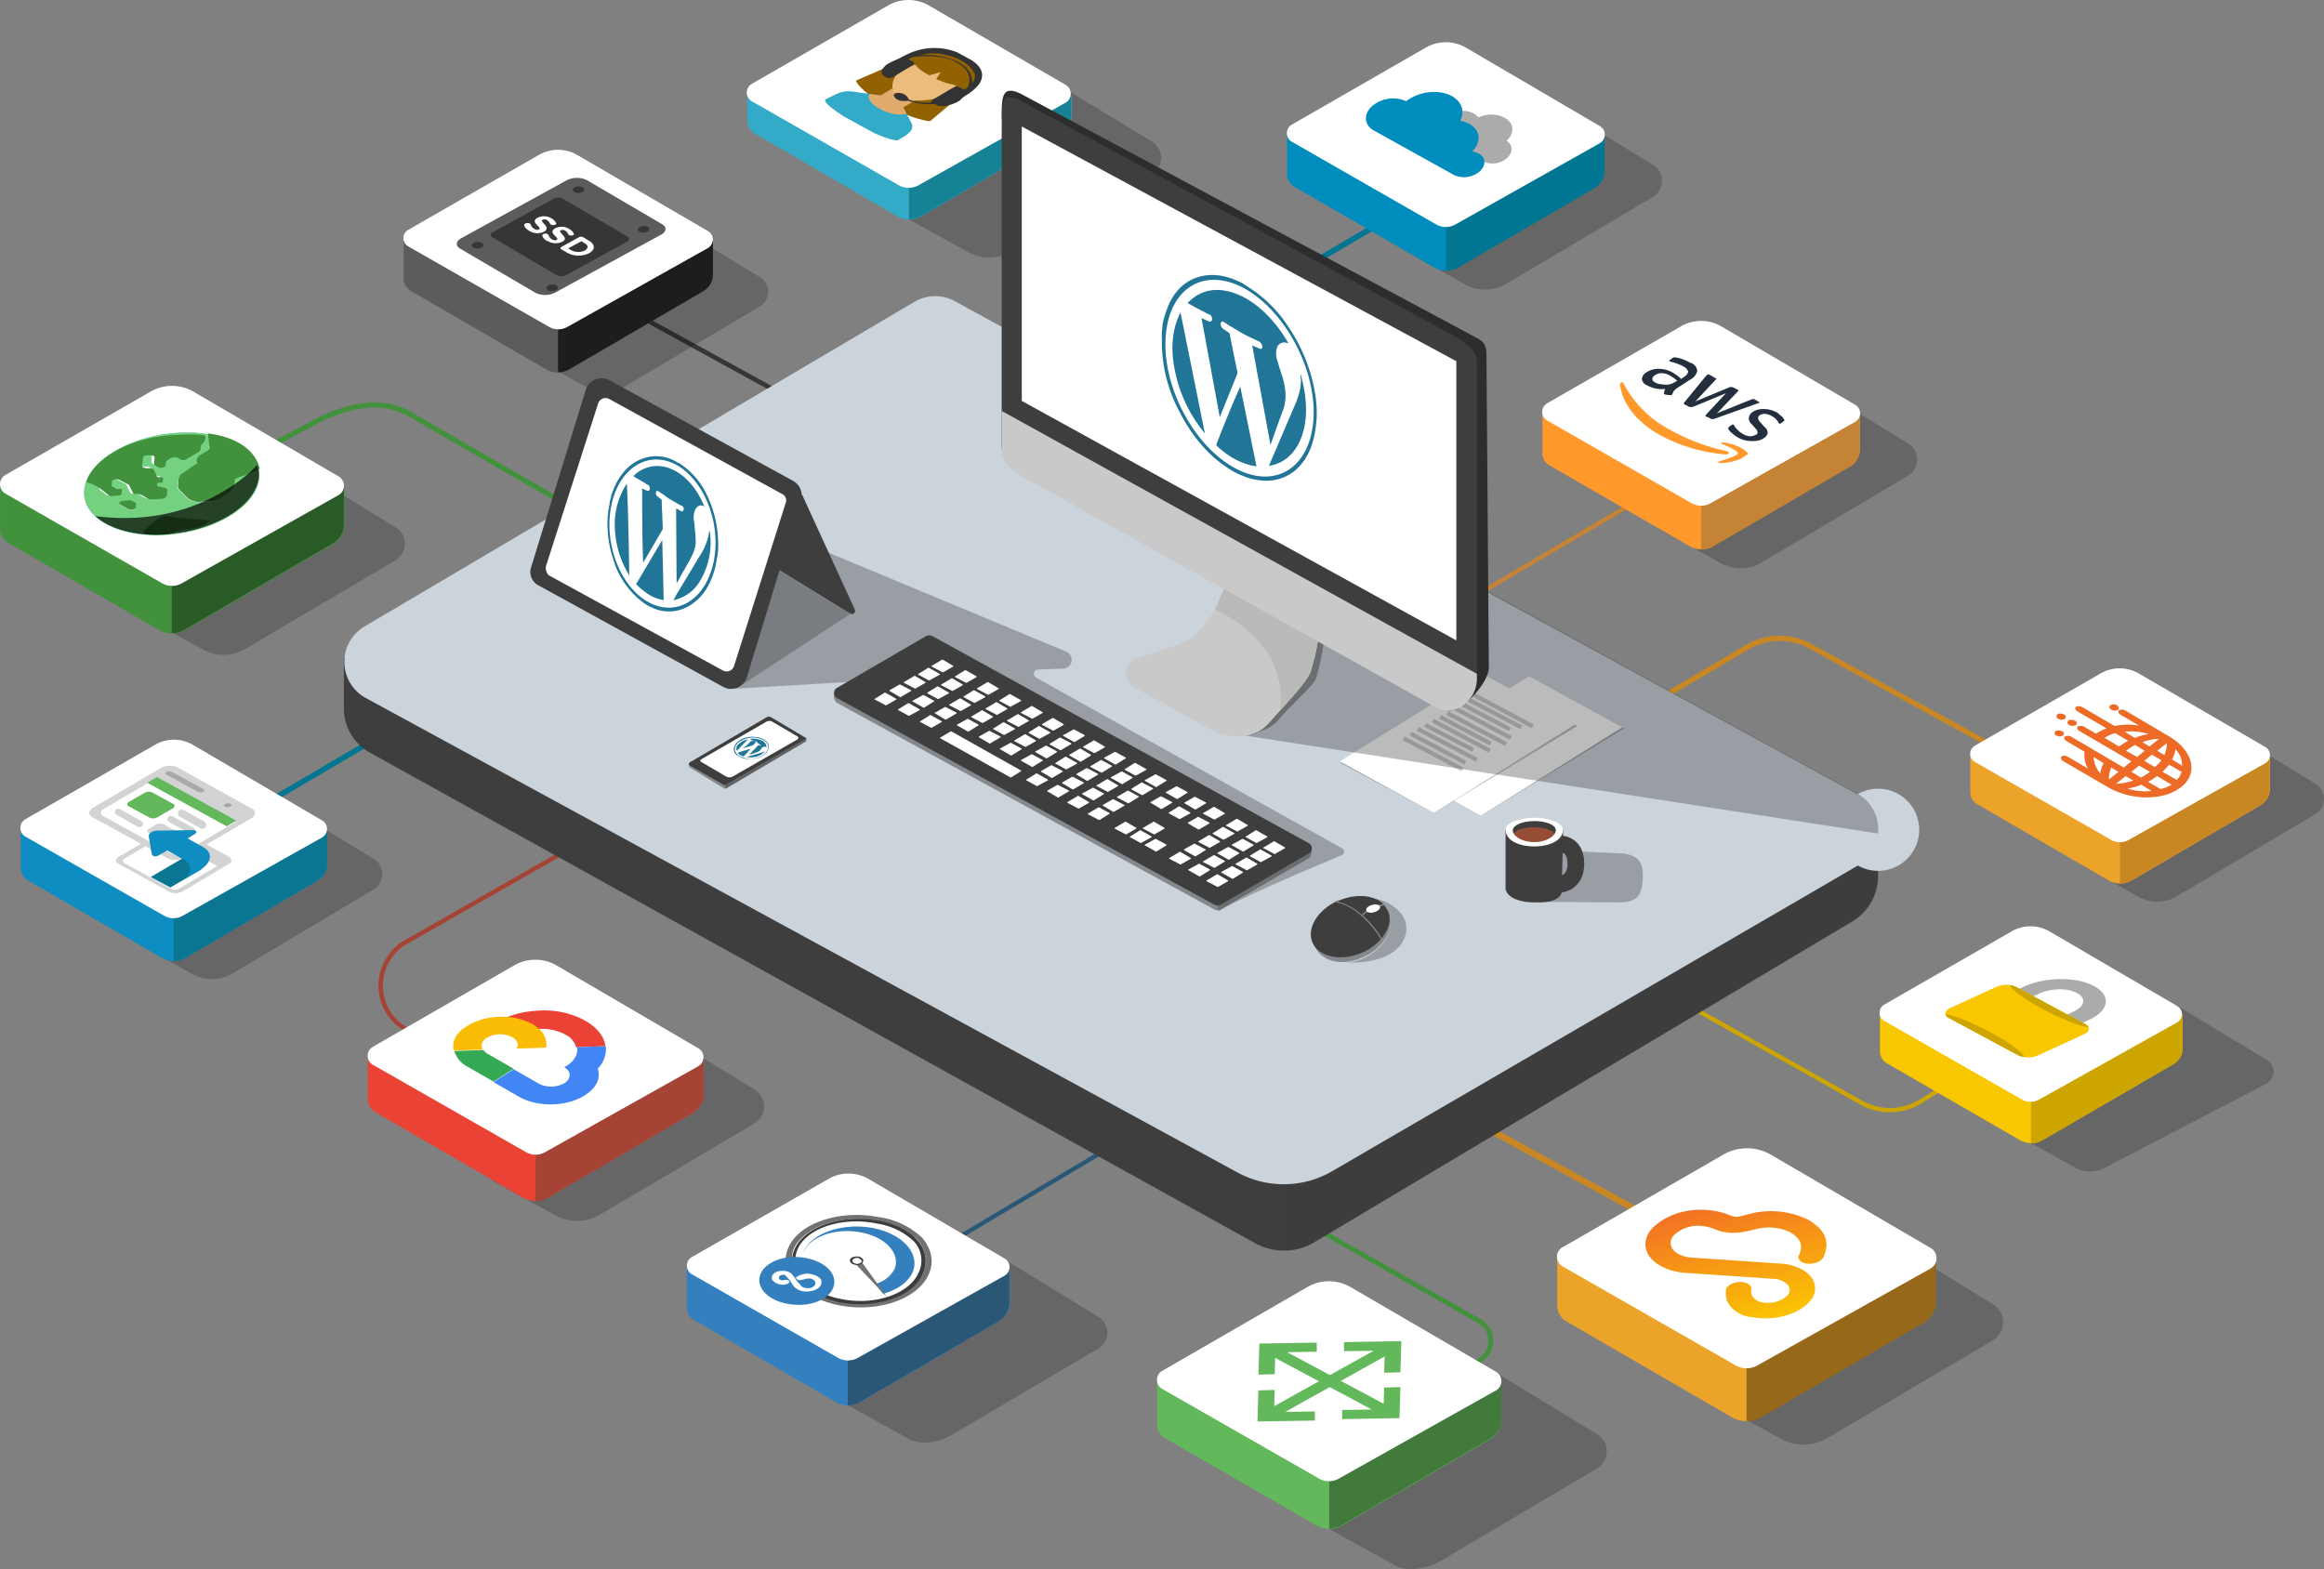 <svg xmlns="http://www.w3.org/2000/svg" xmlns:xlink="http://www.w3.org/1999/xlink" width="536.146" height="362.025"><rect width="100%" height="100%" fill="#808080" stroke="none"/><style>.B{fill:#fff}.C{fill:none}.D{opacity:.2}.E{stroke-linecap:round}.F{stroke-linejoin:round}.G{fill:#3e3e3e}.H{stroke-miterlimit:10}.I{fill:#d3d3d3}.J{opacity:.35}.K{opacity:.5}.L{fill:#0d8dc1}.M{fill:#926200}.N{stroke-width:1.535}</style><defs><clipPath id="A"><path d="M334 84.429L350.875 73.4l28.9 16.654-16.875 11.14z" transform="translate(-334 -73.4)"/></clipPath><linearGradient id="B" x1="9.222" y1="17.915" x2="10.136" y2="17.915"><stop offset=".005" stop-color="#ee6a27"/><stop offset="1" stop-color="#f8c700"/></linearGradient><clipPath id="C"><path d="M336.9 262.247l26.911-17.647 36.4 21.066-26.8 17.537z" transform="translate(-336.9 -244.6)"/></clipPath><linearGradient id="D" x1=".311" y1="-.109" x2=".804" y2="1.035"><stop offset="0" stop-color="#f26a27"/><stop offset="1" stop-color="#fccb00"/></linearGradient><clipPath id="E"><path d="M196.788 7.8l17.1 9.375-25.588 15.11-17.1-9.375z" transform="translate(-171.2 -7.8)"/></clipPath><linearGradient id="F" x1="26.075" y1="-10.61" x2="26.066" y2="-10.625"><stop offset="0" stop-color="#2a5776"/><stop offset="1" stop-color="#3480bf"/></linearGradient><linearGradient id="G" x1="39.704" y1="-14.112" x2="39.684" y2="-14.112" xlink:href="#F"/><clipPath id="H"><path d="M90.8 220.507l21.4-14.007 27.353 15.882-21.4 14.007z" transform="translate(-90.8 -206.5)"/></clipPath><path id="I" d="M392.448 116.648l-36.617-21.286v9.154a3.29 3.29 0 0 0 1.654 2.868l32.1 18.529a5.383 5.383 0 0 0 5.735 0l31.433-18.309a4.55 4.55 0 0 0 2.316-4.081v-8.051z"/><path id="J" d="M392.448 116.649v10.147a5.344 5.344 0 0 0 2.868-.772l31.432-18.309a4.55 4.55 0 0 0 2.316-4.081v-8.051l-36.616 21.066z"/><path id="K" d="M356.934 97.016l33.308 19.081a4.49 4.49 0 0 0 4.412 0l33.308-18.75a2.28 2.28 0 0 0 0-3.971l-30.881-18.087a9.265 9.265 0 0 0-9.265 0l-30.882 17.757a2.28 2.28 0 0 0 0 3.971z"/><path id="L" d="M37.968 192.75l-8.493 4.963c-.551.331-.551.772 0 .993l10.809 5.956a2.26 2.26 0 0 0 1.875-.11l8.493-4.963"/><path id="M" d="M40.946 177.088l17.1 9.485c1.1.551.993 1.544-.11 2.206l-15.441 9.044a4.223 4.223 0 0 1-3.971.11l-17.1-9.375c-1.1-.551-.993-1.544.11-2.206l15.441-9.044a4.236 4.236 0 0 1 3.971-.22z"/><path id="N" d="M287.781 190.435l-2.426-1.434-2.426 1.434 2.537 1.324z"/><path id="O" d="M284.693 192.31l-2.537-1.434-2.316 1.434 2.426 1.324z"/><path id="P" d="M289.105 194.957l-2.426-1.324-2.426 1.324 2.537 1.434z"/><path id="Q" d="M278.186 185.251l-2.537-1.324-2.316 1.324 2.426 1.434z"/><path id="R" d="M262.083 191.097l-2.427-1.434-2.426 1.434 2.537 1.324z"/></defs><path stroke="#c48335" d="M394.103 105.84l-116.138 68.381" class="C H"/><path d="M382.743 122.053l14.117 7.831a9.472 9.472 0 0 0 9.375 0l33.86-20.073a4.345 4.345 0 0 0 .11-7.5l-29.006-17.758-28.456 21.617z" class="D"/><use xlink:href="#I" fill="#ff992b"/><use xlink:href="#J" fill="#c48335"/><use xlink:href="#K" class="B"/><g clip-path="url(#A)" transform="translate(368.405 80.914)"><path d="M5.846 7.275c-.221-.11-.662 0-.551.221.441 4.522 3.64 8.713 8.934 11.8.029-.001.058.011.078.032s.032.049.032.078h.11a37.91 37.91 0 0 0 15.22 4.522c.772 0 .993-.441.551-.662-.11 0-.221-.11-.331-.11a46.393 46.393 0 0 1-13.125-4.963 25.16 25.16 0 0 1-10.7-10.809c-.11 0-.11 0-.221-.11m27.463 15.22a10.458 10.458 0 0 0-4.081-1.323c-.441 0-.662.11-.441.331h.11c.662.331 1.765.772 2.537 1.213.662.331 1.1.772 1.1.993-.11.551-3.088 1.434-4.412 1.875-.221.11-.331.221-.11.221.11 0 .221.11.331.11 3.088.11 6.507-1.544 6.507-2.1 0-.221-.551-.772-1.544-1.324" fill="#ff992b"/><path d="M26.912 6.066l-.993-.551c-.11-.11-.331 0-.441 0l-.331.331-4.963 6.066a.405.405 0 0 0-.11.331.237.237 0 0 0 .221.221h.11l.772.441h.11c.11.11.221.11.441.11.186-.026.37-.063.551-.11l7.5-3.088-4.522 4.853c-.11.11-.221.221-.221.331a.237.237 0 0 0 .221.221h.11l.882.441c.11.11.221.11.441.11a.824.824 0 0 0 .551-.11l9.6-3.419c.11 0 .221-.11.331-.11l.221-.11h.11c.11-.11.11-.221 0-.221l-.882-.551c-.11-.11-.221-.11-.441-.11-.186.026-.37.063-.551.11l-7.941 3.2 4.743-4.963c.11-.11.221-.221.221-.331a.237.237 0 0 0-.221-.221h-.11l-.772-.441h-.11c-.11-.11-.221-.11-.441-.11a.824.824 0 0 0-.551.11l-7.72 3.2 4.632-4.963c.11-.11.11-.221.221-.331-.551-.221-.662-.221-.662-.331m14.779 8.272c-.029.001-.058-.011-.078-.032s-.032-.049-.032-.078h-.11a6.755 6.755 0 0 0-1.324-.551c-.468-.127-.949-.201-1.434-.221s-.962.014-1.434.11a3.68 3.68 0 0 0-1.324.551 1.846 1.846 0 0 0-.882 1.213 1.712 1.712 0 0 0 .551 1.544l.993 1.1a1.36 1.36 0 0 1 .441.882.563.563 0 0 1-.441.551 2.76 2.76 0 0 1-1.434.331 3.7 3.7 0 0 1-1.544-.551l-.11-.11a2.4 2.4 0 0 1-.993-.772 2.98 2.98 0 0 1-.772-.882c0-.11-.11-.11-.11-.221l-.11-.11c-.11-.11-.331-.11-.551.11l-.441.331a.4.4 0 0 0-.221.551c.196.342.459.642.772.882.4.383.844.717 1.324.993a6.52 6.52 0 0 0 1.544.662 7.5 7.5 0 0 0 1.654.221 7.28 7.28 0 0 0 1.544-.11 3.68 3.68 0 0 0 1.324-.551c.413-.253.725-.642.882-1.1a1.615 1.615 0 0 0-.662-1.434l-.993-1.1a2.26 2.26 0 0 1-.551-.993.955.955 0 0 1 .331-.662 2.35 2.35 0 0 1 1.323-.331 5.46 5.46 0 0 1 1.434.441l.11.11a3.35 3.35 0 0 1 1.434 1.324c0 .11.11.221.221.331s.331.11.551-.11l.441-.331c.11-.11.221-.11.221-.221a.405.405 0 0 0-.11-.331c-.11-.11-.11-.221-.221-.331s-.221-.331-.441-.441-.331-.331-.551-.441c.11 0-.11-.11-.221-.221M13.352 7.286c-.331-.221-.551-.441-.551-.772.032-.397.29-.74.662-.882a2.334 2.334 0 0 1 1.544-.441 3.656 3.656 0 0 1 1.654.441c.11 0 .11.11.221.11l.882.551c.221.221.551.441.772.662l-.441.221a3.3 3.3 0 0 1-.882.441 2.6 2.6 0 0 1-.882.221 7.28 7.28 0 0 1-1.544-.11 3.13 3.13 0 0 1-1.434-.441m8.492-4.412c-.11 0-.221-.11-.331-.11a11.13 11.13 0 0 0-1.654-.772 9.19 9.19 0 0 0-1.654-.441h-.441a.84.84 0 0 0-.441.221l-.441.331c-.221.11-.221.221-.11.331l.221.11c.11 0 .331.11.441.11a6.22 6.22 0 0 1 1.324.441 5.91 5.91 0 0 1 1.209.548c.11 0 .11.11.221.11.413.253.725.642.882 1.1-.158.52-.515.956-.993 1.213l-.662.441a5.492 5.492 0 0 0-.882-.772l-.993-.662c-.11 0-.11-.11-.221-.11a6.266 6.266 0 0 0-2.978-.772 4.86 4.86 0 0 0-2.868.772 2.08 2.08 0 0 0-1.1 1.544 1.766 1.766 0 0 0 1.1 1.434c.029-.001.058.011.078.032s.032.049.032.078h.11a6.98 6.98 0 0 0 4.081.772c-.11.221-.221.331-.221.551s-.11.331-.11.441 0 .221.11.221.221.11.331.11l.993.11a.668.668 0 0 0 .441-.11c.11 0 .11-.11.11-.221l.331-.662a4.8 4.8 0 0 1 .772-.662l3.088-1.985a2.95 2.95 0 0 0 1.544-1.985 2.283 2.283 0 0 0-1.324-1.765" fill="#242f3d"/></g><path d="M473.514 179.736l-55.921-30.662a14.669 14.669 0 0 0-14.448.221l-31.652 18.639" stroke="#c88723" stroke-width="1.219" class="C E F"/><path d="M480.021 199.474l13.235 7.39a8.98 8.98 0 0 0 8.823 0l31.985-18.97a4.087 4.087 0 0 0 .11-7.059l-27.463-16.761-26.8 20.294.11 15.11z" class="D"/><path d="M489.065 194.294l-34.522-20.073v8.6a3.25 3.25 0 0 0 1.654 2.757l30.22 17.536a5.276 5.276 0 0 0 5.4 0l29.669-17.316a4.45 4.45 0 0 0 2.206-3.86v-7.61l-34.632 19.963z" fill="#eba429"/><path d="M489.065 194.294v9.6a4.63 4.63 0 0 0 2.647-.772l29.669-17.316a4.45 4.45 0 0 0 2.206-3.86v-7.615l-34.522 19.963z" fill="#c88723"/><path d="M455.54 175.765l31.433 17.978a4.08 4.08 0 0 0 4.191 0l31.433-17.647a2.17 2.17 0 0 0 0-3.75l-29.228-16.985a8.774 8.774 0 0 0-8.713 0l-29.007 16.654a2.175 2.175 0 0 0-.11 3.75z" class="B"/><path d="M488.403 162.75c.441.331.552.772.221.993a1.53 1.53 0 0 1-1.544 0c-.551-.331-.551-.772-.221-.993a1.324 1.324 0 0 1 1.544 0zm-11.25 3.529a.59.59 0 0 0 .221.993 1.543 1.543 0 0 0 1.544 0 .59.59 0 0 0-.221-.993c-.44-.22-1.213-.33-1.54.001zm-2.978 2.426a.59.59 0 0 0 .221.993 1.543 1.543 0 0 0 1.544 0 .59.59 0 0 0-.221-.993 1.88 1.88 0 0 0-1.544.001zm.441-3.86a.59.59 0 0 0 .221.993 1.543 1.543 0 0 0 1.544 0 .59.59 0 0 0-.221-.993c-.441-.218-1.213-.33-1.544.001zm28.676 16.654c-3.97 3.309-11.691 3.309-17.206 0l-10.037-5.846c-.551-.331-.772-.772-.441-1.1s.993-.221 1.544.11l4.522 2.647a6.268 6.268 0 0 1-.772-3.86l-4.081-2.426c-.551-.331-.772-.772-.441-1.1a1.574 1.574 0 0 1 1.544.11l12.022 7.059 1.765-1.434-11.912-6.948c-.551-.331-.772-.772-.441-1.1a1.577 1.577 0 0 1 1.544.11l2.647 1.544a12.45 12.45 0 0 1 2.426-1.213l-6.618-3.86c-.551-.331-.772-.772-.441-1.1a1.577 1.577 0 0 1 1.544.11l7.39 4.3a15.94 15.94 0 0 1 5.625-.11l-4.191-2.426c-.551-.331-.772-.772-.441-1.1a1.577 1.577 0 0 1 1.544.11l9.706 5.735c5.845 3.309 7.169 8.6 3.2 11.8zm-2.868-5.073c-.485.578-1 1.131-1.544 1.654l3.309 1.875a4.682 4.682 0 0 0 1.1-1.875zm1.434-3.529a5.76 5.76 0 0 1-.772 2.316l2.316 1.434a4.91 4.91 0 0 0-1.545-3.75zm-3.2 2.537l-2.206-1.324-1.765 1.434 2.426 1.434a10.246 10.246 0 0 0 1.544-1.544zm.662-1.213a6.17 6.17 0 0 0 .551-2.757l-2.204 1.763 1.654.993zm-5.073-2.978l1.654.993 2.206-1.765a11.461 11.461 0 0 0-3.859.772zm-4.081-2.426l2.316 1.434a15.21 15.21 0 0 1 3.2-.882 13.47 13.47 0 0 0-5.515-.553zm-2.206.331a8.16 8.16 0 0 0-2.426 1.1l3.309 1.985c.662-.441 1.324-.882 2.1-1.324zm5.073 5.515l1.765-1.434-2.206-1.324a8.39 8.39 0 0 0-2.1 1.324zm-5.956 2.426a6.17 6.17 0 0 0-.551 2.757l2.206-1.765-1.654-.993zm-2.537 1.324a6.385 6.385 0 0 1 .772-2.316l-2.316-1.434a5.88 5.88 0 0 0 1.546 3.749zm7.61 1.654l-1.765-.993-2.206 1.765a13.35 13.35 0 0 0 3.978-.773zm1.765-.662a13.515 13.515 0 0 0 2.1-1.324l-2.537-1.434-1.765 1.434zm2.426 3.088l-2.316-1.434a15.21 15.21 0 0 1-3.2.882c1.78.57 3.661.758 5.519.552zm4.632-1.434l-3.309-1.985c-.662.441-1.324.882-2.1 1.324l2.868 1.654a8.7 8.7 0 0 0 2.544-.993z" fill="url(#B)"/><g class="C"><path d="M181.458 167.273l-87.792 50.073a11.594 11.594 0 0 0-.11 20.073l26.47 15.551" stroke="#a54335" class="H"/><path stroke="#007692" stroke-width="1.247" d="M113.629 154.589l-76.322 44.889" class="E F"/></g><path d="M30.799 217.235l13.566 7.5a9.408 9.408 0 0 0 9.044 0l32.647-19.411a4.14 4.14 0 0 0 .11-7.169l-28.014-17.096-27.353 20.735z" class="D"/><path d="M40.064 211.941L4.77 191.427v8.823a3.43 3.43 0 0 0 1.654 2.868l30.882 17.867a5.48 5.48 0 0 0 5.515 0l30.33-17.758a4.457 4.457 0 0 0 2.319-3.859v-7.831z" class="L"/><path d="M40.064 211.937v9.816a4.98 4.98 0 0 0 2.757-.772l30.33-17.757a4.457 4.457 0 0 0 2.316-3.86v-7.827l-35.403 20.4z" fill="#0b7692"/><g class="B"><path d="M5.764 192.971l32.1 18.309c1.33.771 2.97.771 4.3 0l32.2-18.091a2.27 2.27 0 0 0 0-3.86l-29.778-17.424a8.66 8.66 0 0 0-8.934 0l-29.779 17.1a2.323 2.323 0 0 0-.11 3.971z"/><use xlink:href="#L"/></g><path d="M41.051 191.316l11.8 6.507c.772.441.662 1.1-.11 1.544l-10.588 6.287a3.044 3.044 0 0 1-2.757.11l-11.8-6.618c-.772-.441-.662-1.1.11-1.544l10.588-6.287a3.04 3.04 0 0 1 2.757.001z" class="I"/><g class="B"><use xlink:href="#L" x="-.552" y=".221"/><use xlink:href="#L"/></g><path d="M52.857 197.713l-11.8-6.507a3.044 3.044 0 0 0-2.757.11l-10.919 6.4c-.772.441-.882 1.1-.11 1.544l11.8 6.507a3.044 3.044 0 0 0 2.757-.11l10.919-6.4a.825.825 0 0 0 .11-1.544z" class="I"/><path d="M37.527 192.86l-8.713 5.184c-.551.331-.551.772-.11 1.1l10.809 5.956a2.24 2.24 0 0 0 1.875-.11l8.713-5.184" class="B"/><g class="I"><use xlink:href="#M"/><use xlink:href="#M"/></g><path d="M36.203 179.405l-12.353 7.279c-.772.441-.772 1.1-.11 1.544l15.772 8.713a2.83 2.83 0 0 0 2.647-.11l12.353-7.279" class="B"/><path d="M46.902 182.051l-7.279-3.971a1.548 1.548 0 0 0-1.213 0c-.331.221-.331.551 0 .662l7.279 3.971c.387.165.826.165 1.213 0 .331-.221.331-.551 0-.662z" fill="#a9a9a9"/><ellipse cx=".882" cy=".441" rx=".882" ry=".441" transform="rotate(-4.56 2354.389 -555.443)" fill="#a5a5a6"/><path d="M35.1 182.823l4.853 2.647a.54.54 0 0 1 0 .993l-3.64 2.1a2.01 2.01 0 0 1-1.765.11l-4.853-2.647a.54.54 0 0 1 0-.993l3.64-2.1a2.01 2.01 0 0 1 1.765-.11zm1.103-3.529l18.309 10.037-2.206 1.324-18.309-10.037c-.11 0 2.206-1.324 2.206-1.324z" fill="#62b85b"/><g stroke="#d3d3d3" class="E F"><path d="M27.27 187.346l4.963 2.757" class="C N"/><path d="M41.939 187.677l4.743 2.647" stroke-width="1.784" class="I"/><path d="M39.402 189l4.963 2.757" class="C N"/></g><path d="M37.637 190.103l5.184 2.868a.424.424 0 0 1 0 .772l-1.985 1.213a1.634 1.634 0 0 1-1.434 0l-5.184-2.868a.424.424 0 0 1 0-.772l1.985-1.213a3.14 3.14 0 0 1 1.434 0z" class="I"/><path d="M34.99 196.937c.11.662.882.882 1.765.331l8.051-4.743c.882-.551.662-.993-.662-.993l-7.72.11c-.993 0-1.985.441-2.1 1.1v.221l.662 3.971z" class="L"/><path d="M43.042 197.493l3.419 3.088-7.169 4.191-4.522-2.426z" fill="#0b7692"/><path d="M42.049 198.154l-6.728-3.75c.993-.331 1.875-1.654 2.978-1.765l1.765-.993 6.728 3.75c2.426 1.324 2.1 3.75-.772 5.4l-4.3 2.537c2.647-1.434 2.868-3.64.662-5.073a.404.404 0 0 1-.333-.106z" class="L"/><path stroke="#353635" stroke-width="1.067" d="M143.408 70.656l53.602 29.448" class="C E F"/><path d="M122.231 82.127l13.015 7.169a9.056 9.056 0 0 0 8.713 0l31.212-18.53a3.94 3.94 0 0 0 .11-6.838l-26.8-16.323-26.25 19.853z" class="D"/><path d="M128.738 76.061L93.114 55.326v8.934a3.43 3.43 0 0 0 1.654 2.866l31.213 18.088a5.683 5.683 0 0 0 5.625 0l30.551-17.978a4.5 4.5 0 0 0 2.316-3.971v-7.829z" fill="#5c5c5d"/><path d="M128.739 76.061v9.816a4.74 4.74 0 0 0 2.757-.772l30.662-17.869a4.5 4.5 0 0 0 2.316-3.971v-7.829z" opacity=".68"/><path d="M94.217 56.87l32.426 18.529c1.33.771 2.97.771 4.3 0l32.426-18.2a2.27 2.27 0 0 0 0-3.86l-30.11-17.537a8.86 8.86 0 0 0-9.044 0l-30 17.206a2.186 2.186 0 0 0 .002 3.862z" class="B"/><path d="M135.359 41.539l17.316 10.147c1.213.662 1.1 1.765-.11 2.426l-24.6 13.456a5.15 5.15 0 0 1-4.412 0l-17.314-10.147c-1.213-.662-1.1-1.765.11-2.426l24.485-13.456a5.4 5.4 0 0 1 4.525 0z" fill="#5c5c5d"/><path d="M129.841 45.84l14.89 8.713c.551.331.551.882-.11 1.213l-14.007 7.72a2.57 2.57 0 0 1-2.206 0l-14.779-8.713c-.551-.331-.551-.882.11-1.213l14.007-7.72a2.334 2.334 0 0 1 2.095 0z" fill="#353635"/><path d="M120.908 51.906c0-.221.331-.441.772-.441a.86.86 0 0 1 .772.331c0 .331.331.662.772.993.441.221.882.331 1.1.11.331-.11.221-.331-.331-.882-.662-.662-.993-1.213 0-1.765a3.31 3.31 0 0 1 3.2.11 2.64 2.64 0 0 1 1.1 1.1c.11.221-.11.441-.441.441a.97.97 0 0 1-.772-.11c-.11 0-.11-.11-.221-.221a1.483 1.483 0 0 0-.662-.772 1.112 1.112 0 0 0-.993-.11c-.331.221-.221.331.331.993.662.662.882 1.213 0 1.765a3.52 3.52 0 0 1-3.309-.11c-.772-.441-1.213-.882-1.324-1.434zm4.191 2.426c0-.221.331-.441.772-.441.221 0 .331 0 .441.11.11.11.221.11.221.221a2.04 2.04 0 0 0 .775.996c.441.221.882.331 1.1.11.331-.11.221-.331-.331-.882-.662-.662-.993-1.213 0-1.765a3.31 3.31 0 0 1 3.2.11 2.64 2.64 0 0 1 1.1 1.1c.11.221-.11.441-.441.441-.221 0-.551 0-.662-.11l-.221-.221a1.483 1.483 0 0 0-.662-.772 1.112 1.112 0 0 0-.993-.11c-.331.221-.221.331.331.993.662.662.882 1.213 0 1.654a3.52 3.52 0 0 1-3.309-.11 1.98 1.98 0 0 1-1.324-1.324zm8.382.441a1 1 0 0 1 1.1 0l1.324.772c1.434.882 1.434 2.1 0 2.868a5.5 5.5 0 0 1-5.073-.11l-1.324-.772c-.331-.11-.221-.441 0-.551l3.971-2.206zm-1.654 2.978a3.505 3.505 0 0 0 2.978.11c.882-.441.993-1.213.221-1.654l-.882-.551-3.088 1.654z" class="B"/><g fill="#353635"><ellipse cx="1.324" cy=".772" rx="1.324" ry=".772" transform="matrix(.999 -.034 .034 .999 147.13 52.169)"/><ellipse cx="1.324" cy=".772" rx="1.324" ry=".772" transform="rotate(-1.95 1992.65 -3670.571)"/><ellipse cx="1.324" cy=".772" rx="1.324" ry=".772" transform="rotate(-1.95 1330.848 -3860.3)"/><ellipse cx="1.324" cy=".772" rx="1.324" ry=".772" transform="rotate(-1.95 1695.364 -3169.658)"/></g><path stroke="#c88723" stroke-width="1.492" d="M316.788 245.911l65.624 35.955" class="C E F"/><path d="M394.875 323.116l15.882 8.823a10.95 10.95 0 0 0 10.588 0l38.272-22.61a4.905 4.905 0 0 0 .221-8.382l-32.758-20.073-32.205 24.264v17.978z" class="D"/><path d="M402.927 315.726l-43.676-25.367v10.919a4.215 4.215 0 0 0 1.985 3.529l38.272 22.169a6.88 6.88 0 0 0 6.838 0l37.5-21.838a5.51 5.51 0 0 0 2.757-4.853v-9.6l-43.676 25.036z" fill="#eba429"/><path d="M402.932 315.682l-.005 12.2a6.429 6.429 0 0 0 3.449-.894l37.471-21.844a5.6 5.6 0 0 0 2.78-5.01v-8.97z" opacity=".367"/><path d="M360.574 292.233l39.705 22.72a5.08 5.08 0 0 0 5.294 0l39.816-22.279a2.74 2.74 0 0 0 0-4.743l-36.838-21.507a10.958 10.958 0 0 0-11.029 0L360.795 287.6a2.55 2.55 0 0 0-.221 4.632z" class="B"/><g clip-path="url(#C)" transform="translate(371.603 269.734)"><path d="M29.446 33.198a5.955 5.955 0 0 1-2.647-2.868 5.89 5.89 0 0 1-.221-2.426c.11-.993 1.544-1.765 3.2-1.875 1.434 0 2.647.662 2.647 1.544v.221c-.074.444-.036.899.11 1.324a3.38 3.38 0 0 0 2.537 1.654 6.66 6.66 0 0 0 5.625-1.544 1.864 1.864 0 0 0 .221-2.426 4.713 4.713 0 0 0-2.757-1.434l-21.066-1.434h-.11c-3.86-.331-7.059-1.985-8.382-4.3-1.213-2.206-.551-4.743 1.654-6.618 5.184-4.412 12.684-4.3 17.316-2.316 1.1.441 1.544.441 3.529-.11.551-.11 1.1-.331 1.765-.441a19.559 19.559 0 0 1 12.684 1.544c3.971 2.316 5.073 5.073 3.529 8.6-.441.993-1.985 1.654-3.64 1.544-1.434-.11-2.426-.993-2.1-1.875l.11-.11c.993-2.316.331-3.86-2.1-5.294a11.575 11.575 0 0 0-7.059-.882c-.441.11-.882.221-1.434.331-2.206.551-5.294 1.324-8.823-.11-1.213-.551-5.515-1.985-9.154 1.1a2.51 2.51 0 0 0-.772 3.2c.662 1.213 2.316 1.985 4.3 2.206l21.176 1.434h.11c2.978.331 5.4 1.544 6.618 3.2a4.217 4.217 0 0 1-.441 5.515c-2.1 2.537-7.39 4.632-12.9 3.64a7.33 7.33 0 0 1-3.529-.993" fill="url(#D)"/></g><path d="M453.661 247.455l-10.478 6.618a13.594 13.594 0 0 1-14.007.221l-57.573-32.427" stroke="#cda500" stroke-width=".993" class="C H"/><path d="M468.55 263.779l10.257 5.625a6.88 6.88 0 0 0 6.838 0l37.279-19.41a3.15 3.15 0 0 0 .11-5.4l-21.176-12.8-33.308 20.4z" class="D"/><path d="M468.55 254.183l-34.852-20.294v8.713a3.25 3.25 0 0 0 1.654 2.757l30.551 17.647a5.276 5.276 0 0 0 5.4 0l30-17.426a4.23 4.23 0 0 0 2.206-3.86V234l-34.963 20.184z" fill="#f8c700"/><path d="M468.55 254.183v9.6a4.98 4.98 0 0 0 2.757-.772l30-17.426a4.23 4.23 0 0 0 2.206-3.86v-7.726l-34.963 20.184z" fill="#cda500"/><path d="M434.69 235.544l31.654 18.088a4.08 4.08 0 0 0 4.191 0l31.764-17.757a2.17 2.17 0 0 0 0-3.75l-29.448-17.206a8.714 8.714 0 0 0-8.823 0l-29.338 16.875a2.17 2.17 0 0 0 0 3.75z" class="B"/><path d="M467.006 227.603l-4.743 2.206c-4.3 1.985-5.625 5.184-2.537 7.5 3.75 2.647 11.581 2.868 16.654.551l5.515-2.537c5.073-2.316 5.294-6.176.221-8.272-4.191-1.765-10.809-1.434-15.11.551zm8.493 7.169c-3.2 1.434-8.382 1.1-9.816-1.1-.662-1.1.221-2.206 1.985-3.088l2.978-1.434a11.99 11.99 0 0 1 6.287-.772c4.412.882 4.743 3.419 1.544 4.963z" fill="#ababab"/><path d="M465.132 227.712l15.992 8.6c1.213.662.993 1.654-.331 2.316l-10.587 4.856a5.65 5.65 0 0 1-4.632 0l-15.992-8.6c-1.213-.662-.993-1.654.331-2.316l10.588-4.853a5.64 5.64 0 0 1 4.631-.003z" fill="#f8c700"/><path d="M448.808 234.11c.161.273.389.501.662.662l15.992 8.6a4.4 4.4 0 0 0 1.434.441c0-.772-3.088-3.088-7.5-5.515-4.632-2.423-9.044-4.188-10.588-4.188z" fill="#eb9621"/><path d="M448.808 234.109c.161.273.389.501.662.662l15.992 8.6a4.4 4.4 0 0 0 1.434.441c0-.772-3.088-3.088-7.5-5.515-4.632-2.426-9.044-4.188-10.588-4.188zm32.977 2.868a1.874 1.874 0 0 0-.662-.662l-15.992-8.6a4.4 4.4 0 0 0-1.434-.441c0 .772 3.088 3.088 7.5 5.515 4.633 2.423 9.044 4.188 10.588 4.188z" fill="#cda500"/><path d="M225.797 32.716l38.933 22.279a7.29 7.29 0 0 1 .11 12.573l-76.543 45" stroke="#168295" stroke-width="1.06" class="C E F"/><path d="M209.031 50.253l14.338 7.941a9.9 9.9 0 0 0 9.6 0l32.642-17.866a4.444 4.444 0 0 0 .221-7.61l-29.779-18.09-27.132 19.3.11 16.323z" class="D"/><path d="M209.693 43.304l-37.279-21.728v6.287a3.475 3.475 0 0 0 1.765 2.978l32.647 18.97a5.578 5.578 0 0 0 5.846 0l32.1-18.75a4.924 4.924 0 0 0 2.42-4.085v-5.179l-37.5 21.507z" fill="#33abc8"/><path d="M209.693 43.304v7.279a5.344 5.344 0 0 0 2.868-.772l32.1-18.75a4.922 4.922 0 0 0 2.426-4.081v-5.183z" fill="#168295"/><path d="M173.403 23.341l33.97 19.411a4.7 4.7 0 0 0 4.522 0l33.97-19.081a2.376 2.376 0 0 0 0-4.081L214.326 1.283a9.41 9.41 0 0 0-9.485 0l-31.438 18.088a2.322 2.322 0 0 0 0 3.972z" class="B"/><g clip-path="url(#E)" transform="translate(188.848 8.562)"><g fill="#d6d5d5"><path d="M25.919 9.486a.88.88 0 0 1 0 1.654 3.27 3.27 0 0 1-2.868 0 .88.88 0 0 1 0-1.654 3.27 3.27 0 0 1 2.868 0"/><path d="M23.271 11.029c.772.441.772 1.1 0 1.544a2.81 2.81 0 0 1-2.647 0c-.772-.441-.772-1.1 0-1.544a3.652 3.652 0 0 1 2.647 0"/></g><path d="M25.703 19.411s-3.64-.221-10.037-3.64-7.063-5.735-7.063-5.735l11.691-5.073 13.676 7.5-8.267 6.948z" class="M"/><path d="M21.287 21.617a1.8 1.8 0 0 0 .221-1.654l-1.875-3.529a6.73 6.73 0 0 0-1.324-1.765l-1.1-.551a15.45 15.45 0 0 0-3.088-.662l-6.18-.883a6.715 6.715 0 0 0-2.978.221c-.441.11-3.309 1.544-3.309 1.544-.882.551 2.316 2.978 6.948 5.625s9.154 4.3 10.037 3.75l1.324-.882c.464-.379.906-.784 1.324-1.213" fill="#33abc8"/><path d="M19.522 16.213l5.515-3.2-5.184-2.866-5.515 3.309-.772-.11-1.765-.221c-.772.772.221 2.316 2.316 3.419 2.1 1.213 4.743 1.654 6.176 1.1z" fill="#e2ab6e"/><path d="M33.198 5.184c3.75 2.1 3.971 5.4.331 7.61-3.64 2.1-9.706 2.1-13.456 0-3.64-2.1-3.75-5.4-.221-7.61a15.31 15.31 0 0 1 13.345 0" class="M"/><path d="M29.669 13.125C26.581 15 20.294 15 18.419 13.897s-2.1-4.632.993-6.4 7.831-2.1 10.7-.551 2.537 4.412-.441 6.176" fill="#ecbc7c"/><path d="M32.205 11.25l-2.757-.662-2.316-.882 1.1-1.654-2.647.772a16.875 16.875 0 0 1-2.316-1.434 9.001 9.001 0 0 1-.993-1.1l3.309-1.985 9.6 5.294c.109-.113-2.98 1.651-2.98 1.651z" class="M"/><path d="M17.755 14.118c-.11-.11-.221-.331-.331-.441-.221-.331 0-.662.551-.772.221 0 .441-.11.662 0a2.325 2.325 0 0 1 2.1 1.324.237.237 0 0 0 .221.221 12.87 12.87 0 0 0 5.073.662c.032-.397.29-.74.662-.882l4.081-2.426.662-.331a1.305 1.305 0 0 1 1.1.11 10.25 10.25 0 0 0 1.1.551 2.98 2.98 0 0 0 .882-.772 3.93 3.93 0 0 0-1.213-4.522c-1.875-1.654-4.632-2.426-7.941-2.426a24.93 24.93 0 0 0-2.868.11 4.16 4.16 0 0 0-1.765.551c.331.221.662.331.993.551.331.11.441.441.221.662a1.539 1.539 0 0 1-.441.331l-4.081 2.426-.662.331c-.403.129-.84.089-1.213-.11-1.1-.662-1.324-1.213-.662-2.1.266-.321.561-.616.882-.882l.993-.551 1.985-.882a24.88 24.88 0 0 1 2.426-1.213 14.285 14.285 0 0 1 10.257-.331c.644.21 1.27.468 1.875.772l1.544.882c.331.221.551.441.882.662 2.1 1.544 2.537 3.309 1.324 5.184a10.55 10.55 0 0 1-3.088 2.647 7.594 7.594 0 0 0-1.434 1.213l-.772.441c-.11 0-.221.11-.331.11a7.82 7.82 0 0 1-2.426.662 2.827 2.827 0 0 1-1.985-.331.824.824 0 0 0-.551-.11 15.17 15.17 0 0 1-5.515-.662 1.11 1.11 0 0 1-.331-.11c-.583.11-1.182.11-1.765 0a.84.84 0 0 1-.551-.221 1.18 1.18 0 0 1-.551-.331m5.845-9.926a16.715 16.715 0 0 1 8.6 1.544c2.426 1.324 3.309 2.978 3.2 4.853a2.066 2.066 0 0 0 .441-2.426c-1.1-2.1-4.081-3.75-7.831-4.3a9.89 9.89 0 0 0-4.412.331" fill="#333"/></g><path d="M58.703 104.848l13.787-7.39a41.242 41.242 0 0 1 7.941-3.2c5.184-1.324 9.926-1.213 14.559 1.544l63.749 36.838" stroke="#42913d" stroke-width="1.186" class="C E F"/><path d="M32.343 141.906l14.448 7.941a9.9 9.9 0 0 0 9.6 0l34.742-20.514a4.444 4.444 0 0 0 .221-7.61l-29.783-18.199-29.118 22.059c-.11-.111-.11 16.323-.11 16.323z" class="D"/><path d="M39.628 135.178l-39.6-23.051v9.926a3.575 3.575 0 0 0 1.875 3.2l34.742 20.074a6.18 6.18 0 0 0 6.176 0l34.08-19.853a5.05 5.05 0 0 0 2.537-4.412v-8.713l-39.81 22.829z" fill="#42913d"/><path d="M39.623 135.178v10.919a6.24 6.24 0 0 0 3.088-.882l34.08-19.853a5.05 5.05 0 0 0 2.537-4.412v-8.713z" opacity=".372"/><path d="M1.241 113.892l36.066 20.625a4.58 4.58 0 0 0 4.743 0l36.065-20.294a2.484 2.484 0 0 0 0-4.3L44.696 90.399a9.91 9.91 0 0 0-10.037 0L1.241 109.59a2.486 2.486 0 0 0 0 4.302z" class="B"/><path d="M19.435 113.009c-.662 6.507 7.941 11.14 19.081 10.367s20.735-6.618 21.286-13.125c.662-6.507-7.941-11.14-19.081-10.368s-20.621 6.618-21.286 13.126zm21.18-10.919a26.75 26.75 0 0 1 5.184.11l-.11.993a.732.732 0 0 1-.441.551l-2.757 1.654a1.44 1.44 0 0 1-1.324.11l-.993-.551h-.662a1.575 1.575 0 0 0-.662.221l-.882.662c-.221.11-.331.221-.331.441l-.11.662c0 .331-.441.551-.993.551a1.4 1.4 0 0 1-.662-.11l-.772-.441c-.11-.11-.221-.221-.221-.331l.11-1.544c0-.331-.331-.551-.882-.441h-.772c-.551 0-.993.331-.993.551l-.221 1.765c0 .441.551.662 1.213.662h.331c.453-.064.907.101 1.213.441l.662 1.434a.84.84 0 0 0 .551.221h.221c.331 0 .662.11.662.331l-.11.772c0 .221-.331.441-.662.441s-.662.221-.662.441v.11q0 .165.331.331l1.434.331q.662.165.662.662l-.11.993c0 .441-.662.772-1.324.882l-2.1.11a2.15 2.15 0 0 1-.882-.11l-1.544-.882a2 2 0 0 0-1.434-.221c-.331 0-.551-.11-.551-.221l-.882-1.765c0-.11-.11-.11-.221-.221l-2.1-1.1c-.11-.11-.441-.11-.662-.11-.551 0-.993.331-.993.551l-.11.993 1.213.662h.668c.331 0 .662.11.662.331l-.11.772c0 .221-.331.441-.662.441l-1.654.11a.824.824 0 0 1-.551-.11l-1.654-1.213v-.221c.884-5.297 8.605-10.04 17.649-10.701zm-10.258 15.661a1.4 1.4 0 0 1-.662-.11l-1.985-1.1c-.11-.11-.221-.221-.221-.331 0-.331.441-.551.993-.551l1.324-.11a1.4 1.4 0 0 1 .662.11l.772.441c.11.11.221.221.221.331l-.11.772c-.001.217-.442.548-.994.548zm25.588-7.831h-.551c-.662 0-1.324.441-1.324.882l-.11.993a2.83 2.83 0 0 1-1.1 1.765l-1.434 1.1a6.44 6.44 0 0 1-3.088 1.1l-1.985.11a4.31 4.31 0 0 1-3.088-.772l-1.875-1.875a1.415 1.415 0 0 1-.441-1.1l.11-1.434c0-.551.441-.993.993-1.434l3.2-2.206.11-.882c0-.441.331-.772.882-1.1l1.434-.882a.8.8 0 0 0 .441-.662l.11-.662c4.743 1.1 7.72 3.75 7.72 7.059z" fill="#71c4d4"/><path d="M38.078 114.222c0 .11 0 .11-.11.221a.34.34 0 0 0 .11-.221zm-2.978-7.279c0-.11-.11-.11-.11-.221a.34.34 0 0 0 .11.221zm2.096 3.97zm0-.771c0-.11 0-.11-.11-.221.11.11.11.11.11.221zm-1.985-3.089l.772.331zm1.434 4.191zm1.213-5.404zm-1.88 5.625zm-1.76 3.749c-.221 0-.331-.11-.441-.11a.67.67 0 0 1 .441.11zm2.642-3.97zm-1.098.552c0-.11 0-.11.11-.221a.383.383 0 0 0-.11.221zm.988-.552zm1.108-5.404l.11-.11zm-.001 8.713l-.11.11c.11 0 .11 0 .11-.11zm-.771-3.529zm-.115.11zm-.548-1.323c-.331 0-.551-.11-.551-.221 0 .11.331.221.551.221zm.552 1.323z" fill="#00a3ad"/><path d="M19.435 113.009c-.662 6.507 7.941 11.14 19.081 10.367s20.735-6.618 21.286-13.125c.662-6.507-7.941-11.14-19.081-10.368s-20.621 6.618-21.286 13.126zm21.18-10.919a26.75 26.75 0 0 1 5.184.11l-.11.993a.732.732 0 0 1-.441.551l-2.757 1.654a1.44 1.44 0 0 1-1.324.11l-.993-.551h-.662a1.575 1.575 0 0 0-.662.221l-.882.662c-.221.11-.331.221-.331.441l-.11.662c0 .331-.441.551-.993.551a1.4 1.4 0 0 1-.662-.11l-.772-.441c-.11-.11-.221-.221-.221-.331l.11-1.544c0-.331-.331-.551-.882-.441h-.772c-.551 0-.993.331-.993.551l-.221 1.765c0 .441.551.662 1.213.662h.331c.453-.064.907.101 1.213.441l.662 1.434a.84.84 0 0 0 .551.221h.221c.331 0 .662.11.662.331l-.11.772c0 .221-.331.441-.662.441s-.662.221-.662.441v.11q0 .165.331.331l1.434.331q.662.165.662.662l-.11.993c0 .441-.662.772-1.324.882l-2.1.11a2.15 2.15 0 0 1-.882-.11l-1.544-.882a2 2 0 0 0-1.434-.221c-.331 0-.551-.11-.551-.221l-.882-1.765c0-.11-.11-.11-.221-.221l-2.1-1.1c-.11-.11-.441-.11-.662-.11-.551 0-.993.331-.993.551l-.11.993 1.213.662h.668c.331 0 .662.11.662.331l-.11.772c0 .221-.331.441-.662.441l-1.654.11a.824.824 0 0 1-.551-.11l-1.654-1.213v-.221c.884-5.297 8.605-10.04 17.649-10.701zm-10.258 15.661a1.4 1.4 0 0 1-.662-.11l-1.985-1.1c-.11-.11-.221-.221-.221-.331 0-.331.441-.551.993-.551l1.324-.11a1.4 1.4 0 0 1 .662.11l.772.441c.11.11.221.221.221.331l-.11.772c-.001.217-.442.548-.994.548zm25.588-7.831h-.551c-.662 0-1.324.441-1.324.882l-.11.993c0 .551-2.537 2.868-2.537 2.868a6.44 6.44 0 0 1-3.088 1.1l-1.985.11a4.31 4.31 0 0 1-3.088-.772l-1.875-1.875a1.415 1.415 0 0 1-.441-1.1l.11-1.434c0-.551.441-.993.993-1.434l3.2-2.206.11-.882c0-.441.331-.772.882-1.1l1.434-.882a.8.8 0 0 0 .441-.662l.11-.662c4.743 1.1 7.72 3.75 7.72 7.059z" fill="#73d180"/><path d="M34.328 121.391s2.647-2.647 4.412-2.316a33.06 33.06 0 0 0 5.4.662 39.51 39.51 0 0 1 4.412.441 10 10 0 0 1-4.963 1.875 13.7 13.7 0 0 0-4.632 1.213 27.98 27.98 0 0 1-5.625 0c.114 0-1.1-.221.996-1.875zm-3.088-5.405l-.772-.441c-.11-.11-.441-.11-.662-.11l-1.324.11c-.551 0-.993.331-.993.551 0 .11.11.221.221.331l1.985 1.1c.11.11.441.11.662.11.551 0 .993-.331.993-.551l.11-.772c.001-.107-.11-.217-.22-.328zm16.544-11.911l-1.544.882a1.95 1.95 0 0 0-.882 1.1v.882l-3.2 2.206a1.92 1.92 0 0 0-.993 1.434l-.11 1.434c-.021.414.14.815.441 1.1l1.875 1.875a4.154 4.154 0 0 0 3.088.772l1.985-.11a5.48 5.48 0 0 0 3.088-1.1l1.434-1.1a2.83 2.83 0 0 0 1.1-1.765l.11-.993c0-.221.551-.441 1.213-.662a27.254 27.254 0 0 0 3.2-1.213l1.324-.662c-.772-3.64-4.412-7.169-11.912-8.162l.331 3.309a1.98 1.98 0 0 1-.548.773zm-27.463 6.066l-.441 1.1a10.76 10.76 0 0 1 2.868 1.213c.11 0 .441.331.551.441.11 0 .331.221.441.331l1.434 1.1c.165.1.36.139.551.11l1.654-.11c.331 0 .662-.221.662-.441l.11-.772c0-.11-.11-.221-.221-.331h-.993l-1.213-.662.11-.993c0-.331.441-.551.993-.551a1.4 1.4 0 0 1 .662.11l2.1 1.1c.11 0 .11.11.221.221l.882 1.765a.84.84 0 0 0 .551.221 3.02 3.02 0 0 1 1.434.221l1.544.882a.67.67 0 0 0 .441.11h.441l2.1-.11h.221c.221 0 .331-.11.441-.11s.221-.11.331-.221l.11-.11c.11-.11.11-.11.11-.221s.11-.11.11-.221l.11-.993q0-.5-.662-.662l-1.434-.331a.352.352 0 0 1-.331-.331v-.11c0-.11 0-.11.11-.221a.84.84 0 0 1 .551-.221h.662v-.11l.11-.772c0-.11 0-.11-.11-.221a.824.824 0 0 0-.551-.11h-.221c-.331 0-.551-.11-.551-.221l-.662-1.434c-.11-.331-.662-.441-1.213-.441h-.331c-.662 0-1.324-.221-1.213-.662l.221-1.765c0-.331.441-.551.993-.551h.772c.551 0 .882.221.882.441l-.11 1.544c0 .11 0 .11.11.221l.11.11.772.441c.11.11.441.11.662.11.551 0 .993-.331.993-.551l.11-.772c0-.11 0-.221.11-.221l.11-.11.11-.11.772-.441a1.57 1.57 0 0 1 .662-.221h.662l.993.551a1.42 1.42 0 0 0 1.324-.11l2.757-1.654a.73.73 0 0 0 .441-.551l.11-.993s1.654-1.434.772-2.316a32.796 32.796 0 0 0-5.735-.11c-10.037.221-18.419 4.522-21.066 9.816z" fill="#42913d"/><path d="M53.85 111.906c-5.956 4.081-16.654 9.154-31.875 7.169 3.309 2.978 9.375 4.743 16.434 4.191 9.375-.662 17.537-4.853 20.294-10.037a8.42 8.42 0 0 0 .993-3.088 5.22 5.22 0 0 0-.11-1.875v-.11l-.331-.993c.22 0-1.655 2.206-5.405 4.743z" opacity=".68"/><path stroke="#007692" stroke-width="1.292" d="M335.317 41.539L219.069 109.92" class="C E F"/><path d="M323.847 57.752l14.117 7.831a9.472 9.472 0 0 0 9.375 0l33.86-20.073a4.345 4.345 0 0 0 .11-7.5l-29.007-17.758-28.455 21.507v15.993z" class="D"/><use xlink:href="#I" x="-58.896" y="-64.301" fill="#008dbe"/><use xlink:href="#J" x="-58.896" y="-64.301" fill="#007692"/><use xlink:href="#K" x="-58.896" y="-64.301" class="B"/><path d="M332.67 26.208a4.8 4.8 0 0 1 .772.662c1.875-1.434 4.963-1.765 6.728-.551.342.196.642.459.882.772 2.647-1.213 5.956-.662 7.279 1.1.993 1.324.662 2.978-.772 4.3 1.544.993 1.544 2.757 0 4.081a5.11 5.11 0 0 1-5.4.662l-13.566-7.5c-1.213-.772-1.1-2.1.11-2.978a3.52 3.52 0 0 1 3.971-.551z" fill="#ababab"/><path d="M341.273 35.473a5.795 5.795 0 0 0-1.654-.551c2.316-2.206 1.875-5.184-.993-6.507a8.27 8.27 0 0 0-1.765-.551c1.544-2.868-.441-5.846-4.3-6.507a10.77 10.77 0 0 0-8.162 1.985 7.48 7.48 0 0 0-7.941 1.213c-1.875 1.765-1.765 4.081.221 5.4l18.859 10.485a5.67 5.67 0 0 0 5.956-.993c1.323-1.324 1.323-2.978-.221-3.971z" fill="#008dbe"/><path stroke="#2a5776" stroke-width=".985" d="M215.76 288.704l58.565-34.852" class="C E F"/><path d="M195.577 324.218l14.007 7.721c2.868 1.654 6.838.882 9.816-.772l33.86-19.963a4.25 4.25 0 0 0 .11-7.39l-29.007-17.757-28.345 21.507-.441 16.654z" class="D"/><path d="M195.577 313.961l-37.169-21.617v9.265a3.475 3.475 0 0 0 1.765 2.978l32.535 18.857a5.578 5.578 0 0 0 5.846 0l31.985-18.639a4.922 4.922 0 0 0 2.426-4.081v-8.162z" fill="#3480bf"/><path d="M195.577 313.965v10.257a5.344 5.344 0 0 0 2.868-.772l31.985-18.639a4.922 4.922 0 0 0 2.426-4.081v-8.165z" fill="#2a5776"/><g class="B"><path d="M159.621 293.999l33.75 19.3a4.7 4.7 0 0 0 4.522 0l33.86-18.97a2.28 2.28 0 0 0 0-3.971l-31.324-18.307a9.21 9.21 0 0 0-9.375 0l-31.433 17.98a2.28 2.28 0 0 0 0 3.971z"/><path d="M213.444 293.999c-2.537 5.294-11.581 8.162-20.073 6.4-8.162-1.765-13.015-7.169-10.919-12.463 2.426-5.4 11.25-8.382 19.742-6.728 10.036 1.761 13.676 7.496 11.25 12.791z"/></g><path d="M193.591 301.168c-8.934-1.765-14.228-7.72-11.691-13.345 2.426-5.625 11.691-8.713 20.514-7.059a18.28 18.28 0 0 1 10.367 4.853c2.206 2.647 2.757 5.625 1.434 8.493-2.537 5.625-11.691 8.823-20.625 7.059zm9.044-19.411l-.551-.11c-8.162-1.544-16.654 1.434-18.97 6.507-1.985 5.184 3.088 10.588 11.36 12.022 7.941 1.434 15.992-1.324 18.419-6.287a7.176 7.176 0 0 0-1.213-7.831 17.388 17.388 0 0 0-9.044-4.3z" fill="#727272"/><path d="M193.811 300.505c-8.272-1.765-12.9-7.39-10.367-12.573 2.426-4.963 10.588-7.721 18.529-6.4 3.971.551 7.5 2.206 9.6 4.522a7.015 7.015 0 0 1 1.324 7.831c-2.206 5.294-10.809 8.162-19.081 6.618zm8.493-18.2l-.551-.11c-7.72-1.434-15.662 1.213-17.757 6.066s2.426 10.037 10.147 11.47c7.72 1.544 15.662-1.213 17.757-6.066a6.43 6.43 0 0 0-1.1-7.279 15.77 15.77 0 0 0-8.493-4.081z" fill="#3c3c3c"/><path d="M210.576 293.447c-.993 2.316-3.419 4.081-6.838 5.073l-1.765-2.316a6.9 6.9 0 0 0 4.412-3.419c1.434-3.64-2.206-7.5-8.051-8.493-5.625-.993-11.25.993-12.9 4.412-.11.11-.11.331-.221.441l.221-.551c2.1-4.3 9.485-6.618 16.323-5.184 6.618 1.434 10.478 5.846 8.823 10.037z" fill="url(#F)"/><path d="M204.731 299.403l-6.287-8.713-.772.221-.772.221 7.831 8.272z" fill="#727272"/><path d="M196.569 291.24c-.331-.441-.11-.882.551-1.1a1.88 1.88 0 0 1 1.765.331c.331.331.11.882-.551 1.1a1.635 1.635 0 0 1-1.765-.331z" class="B"/><path d="M197.231 291.793c-.772-.11-1.324-.662-1.1-1.213s1.1-.772 1.875-.662 1.324.662 1.1 1.213a1.548 1.548 0 0 1-1.875.662zm.772-1.544a1.33 1.33 0 0 0-1.324.441c-.221.331.221.772.772.882a1.33 1.33 0 0 0 1.324-.441c.11-.11 0-.331-.11-.441a2.31 2.31 0 0 0-.662-.441z" fill="#3c3c3c"/><path d="M175.172 295.211c.11-3.088 4.081-5.4 8.823-5.184s8.6 2.757 8.493 5.845-4.081 5.4-8.823 5.184c-4.853-.22-8.603-2.757-8.493-5.845z" fill="url(#G)"/><path d="M187.636 294.108a3.951 3.951 0 0 0-2.757 0 .383.383 0 0 0-.221.11c-.221 0-.331.11-.551.221-.441.11-.551.441-.331.662.308.25.719.333 1.1.221l.441-.11a.405.405 0 0 0 .331-.11 3.75 3.75 0 0 1 1.1-.11h.221c.993.221 1.434.993.993 1.544a1.88 1.88 0 0 1-1.765.662 2.1 2.1 0 0 1-1.434-.551l-.11-.221-.551-.551c-.11-.11-.221-.331-.331-.441s-.221-.221-.221-.331c-.221-.331-.441-.551-.662-.882-.11-.221-.331-.331-.551-.551a3.003 3.003 0 0 0-1.765-.441 3.4 3.4 0 0 0-1.1.11c-1.213.331-1.765 1.324-1.213 2.1l.11.11a3.21 3.21 0 0 0 3.309.662c.331-.11.551-.441.331-.662a1.06 1.06 0 0 0-.993-.221c-.441.11-.993.11-1.213-.221-.221-.331-.11-.662.331-.882.11 0 .331-.11.441-.11h.11c.221 0 .331 0 .441.11l.331.331.662.772c.11.11.221.221.221.331l.331.441.441.662c.11.11.11.221.221.221a3.67 3.67 0 0 0 2.757.993c1.875 0 3.419-.882 3.419-2.1.221-.552-.551-1.434-1.875-1.765z" class="B"/><path d="M247.524 251.536l93.749 53.271a5.228 5.228 0 0 1 .11 9.044l-13.9 8.382" stroke="#42913d" stroke-width="1.108" class="C E F"/><path d="M306.641 352.787l15 8.272c3.088 1.765 7.39.882 10.478-.772l36.176-21.4a4.6 4.6 0 0 0 .221-7.941l-30.993-18.859-30.33 22.941z" class="D"/><path d="M306.641 341.755l-39.705-23.051v9.926a3.575 3.575 0 0 0 1.875 3.2l34.742 20.074a6.18 6.18 0 0 0 6.176 0l34.08-19.853a5.05 5.05 0 0 0 2.537-4.412v-8.713l-39.705 22.831z" fill="#63b85b"/><path d="M306.641 341.755v10.919a6.24 6.24 0 0 0 3.088-.882l34.08-19.853a5.05 5.05 0 0 0 2.537-4.412v-8.713l-39.705 22.941z" opacity=".339"/><path d="M268.149 320.469l36.066 20.625a4.58 4.58 0 0 0 4.743 0l36.175-20.294a2.484 2.484 0 0 0 0-4.3l-33.529-19.522a9.91 9.91 0 0 0-10.037 0l-33.419 19.3a2.39 2.39 0 0 0 0 4.191z" class="B"/><g fill="#63b85b"><path d="M290.318 320.8l3.75-.11-.11 3.75 22.939-12.794-6.838.11v-2.1l13.238-.216-.221 7.169-3.75.11.11-3.75-22.939 12.794 6.838-.11v2.1l-13.238.216z"/><path d="M303.774 309.771v2.1l-6.838.11 22.282 11.907.11-3.75 3.75-.11-.221 7.169-13.235.221v-2.1l6.838-.11-22.282-11.908-.11 3.75-3.75.11.221-7.169 13.235-.221z"/></g><g class="G"><path d="M427.08 212.714a12.276 12.276 0 0 0 6.176-10.7v-9.6L220.392 81.907a9.415 9.415 0 0 0-9.485.11L79.328 151.832v11.581a11.67 11.67 0 0 0 5.846 10.147l204.372 113.27a13.76 13.76 0 0 0 13.676-.221l123.859-73.9z"/><path d="M301.567 287.489l125.513-74.668a12.05 12.05 0 0 0 6.176-10.367v-10.365l-129.042 79.08-7.72 1.434v15.992a15.046 15.046 0 0 0 5.073-1.106z" class="J"/></g><path d="M428.624 199.699a9.474 9.474 0 1 0-.11-16.434L220.392 69.554a9.415 9.415 0 0 0-9.485.11L84.07 144.552a9.506 9.506 0 0 0 0 16.323l201.395 109.632a22.25 22.25 0 0 0 21.948-.331l121.211-70.477z" fill="#cbd3db"/><g class="G"><path d="M196.128 141.686l-26.139 17.1 9.265-27.463z" class="J"/><path d="M309.619 195.729l-70.587-39.374a1 1 0 0 1 .441-1.875l5.846-.221a2.04 2.04 0 0 0 1.872-1.633 2.034 2.034 0 0 0-1.1-2.227l-59.338-24.706-8.823 4.632-10.147 28.676 27.9-1.654 2.1-1.213 25.588-.993 57.573 53.933v1.1c.237-.013.465-.089.662-.221 5.956-3.529 28.014-12.684 28.014-12.684a.884.884 0 0 0 0-1.544zm10.257-19.412l32.757-18.97 21.617 10.478.441.221-33.088 20.184-21.286-11.47z" class="J"/></g><path d="M319.986 176.317l32.757-20.294 21.507 11.8-32.647 20.4z" class="B"/><path d="M309.067 175.656l32.757-18.86 21.507 10.368.551.331-33.088 20.073-21.4-11.47z" class="G J"/><path d="M309.067 175.656l32.757-20.294 21.507 11.8-32.536 20.4z" class="B"/><path d="M340.059 160.325l13.566 7.279m-16.433-5.183l11.14 5.846m-14.449-3.751l13.566 7.169m-16.875-5.404l13.125 6.948m-16.654-5.073l13.676 7.169m-16.875-4.963l13.566 7.169m-12.022-8.272l12.684 6.728m-9.265-8.713l11.029 5.735m-7.61-7.61l11.691 6.176m-8.272-8.162l12.904 6.838m-9.926-8.933l12.353 6.507" stroke="#c8c9c8" stroke-width=".966"/><g class="G"><path d="M308.295 221.979zm16.103-8.603c-.441-2.978-3.971-5.515-6.948-5.956l-1.875.772 3.529.331.331.331a7.95 7.95 0 0 1 1.1 1.985c1.324 3.529-1.434 8.382-6.287 10.367a10.86 10.86 0 0 1-4.412.882c12.022.441 15.11-4.963 14.559-8.713zm104.006-30.331l-98.161-53.712-34.852 11.25-8.272 29.117 146.138 22.61a9.49 9.49 0 0 0-4.853-9.265zm-53.602 13.897l-19.081-.882-4.191 12.022 22.169.11c4.191 0 5.294-1.875 5.294-6.066 0-2.978-.772-4.522-4.191-5.184z" class="J"/><path d="M302.009 125.141c6.728 12.9 2.757 27.353 1.654 31.213-.551 1.765-4.743 5.294-7.831 8.713-1.434 1.654-1.985 2.316-3.64 3.088-1.213.551-3.75 1.544-3.75 1.544l13.567-44.558z" class="K"/></g><path d="M231.091 27.316c0-4.963 0-7.72 4.3-5.735l105.66 56.58c1.324.772 1.875 1.544 1.875 3.86l.551 72.021c0 3.419-5.845 9.926-9.265 9.926l-93.969-56.359c-1.668.001-3.267-.661-4.446-1.841s-1.841-2.779-1.841-4.446V29.187c0-.221-2.868-1.654-2.868-1.875z" fill="#2d2d2d"/><path d="M275.865 71.98l25.147 52.61c5.956 11.47 3.309 24.264 1.324 30.441-.551 1.765-6.618 8.493-9.706 11.912a8.716 8.716 0 0 1-5.625 2.868 13.285 13.285 0 0 1-8.382-1.875l-16.985-9.375a3.718 3.718 0 0 1 .551-6.728s11.029-2.868 13.566-5.4c18.309-18.088 3.529-45.882.11-74.448z" fill="#c8c9c8"/><path d="M280.281 140.693s17.1 6.728 15 23.272c0 0 6.4-6.618 7.059-8.934a50.71 50.71 0 0 0 2.316-13.787l-21.4-7.39-2.978 6.838z" fill="#babab9"/><g class="G"><path d="M235.834 23.449l98.6 53.492c3.971 2.206 6.287 3.971 6.287 6.287v72.242c.001 1.668-.661 3.267-1.841 4.446s-2.779 1.841-4.446 1.841l-97.056-52.608c-1.668.001-3.267-.661-4.446-1.841s-1.841-2.779-1.841-4.446V30.62c0-8.051 0-9.706 4.743-7.169z"/><path d="M215.098 147.861l87.462 47.977s.221 1.654-.662 2.206l-20.294 11.8a1.634 1.634 0 0 1-1.434 0l-87.021-47.646c-.993-.551-.772-2.206-.772-2.206l21.176-12.132a1.88 1.88 0 0 1 1.545.001z" class="K"/><path d="M215.098 146.758l86.8 47.757a1.36 1.36 0 0 1 0 2.426l-20.294 11.8a1.634 1.634 0 0 1-1.434 0l-87.021-47.646a1.36 1.36 0 0 1 0-2.426l20.514-11.912a1.634 1.634 0 0 1 1.434 0z"/><path d="M320.428 210.729a6.753 6.753 0 0 0-1.1-1.985l-.331-.331-8.162-.662h-2.316l-.551.221 1.1.882c-4.632 2.1-7.169 6.176-5.735 9.485s5.956 4.743 10.809 2.647c4.853-1.875 7.719-6.728 6.286-10.257z" class="K"/><path d="M308.737 208.303a2.275 2.275 0 0 1-.662-.221c-4.3 2.206-6.618 6.176-5.294 9.375 1.434 3.309 6.507 4.412 11.25 2.426a11.56 11.56 0 0 0 4.522-3.2c-.11-.221-4.081-6.948-9.816-8.382zm11.469 1.875a9.21 9.21 0 0 0-.882-1.324 15.49 15.49 0 0 0-4.963 2.316 24.71 24.71 0 0 1 4.412 5.294c1.654-2.1 2.316-4.412 1.434-6.287z"/><path d="M319.104 208.523c-2.1-1.985-6.176-2.426-10.147-.772-.11 0-.221.11-.331.221.11 0 .11 0 .221.11a13.213 13.213 0 0 1 5.294 2.978c.441-.552 1.875-1.544 4.963-2.537z"/></g><ellipse cx="1.654" cy=".882" rx="1.654" ry=".882" transform="rotate(-15.498 926.234 -1052.65)" class="B"/><path d="M340.722 155.472v1.1a7.587 7.587 0 0 1-4.081 6.728 5.7 5.7 0 0 1-5.625-.221l-92.2-51.507c-4.191-2.206-7.72-4.3-7.72-7.72v-9.041l109.631 60.661z" fill="#c8c9c8"/><g class="B"><path d="M335.979 83.341v64.411L235.723 92.495V29.187z"/><g stroke="#fff" stroke-width=".193" class="F"><use xlink:href="#N"/><use xlink:href="#O"/><path d="M281.384 194.185l-2.426-1.434-2.426 1.434 2.537 1.323zm-3.309 1.875l-2.537-1.324-2.316 1.324 2.537 1.434z"/><use xlink:href="#N" x="-13.125" y="7.61"/><use xlink:href="#O" x="7.61" y=".772"/><use xlink:href="#P"/><use xlink:href="#P" x="-3.309" y="1.875"/><path d="M282.487 198.707l-2.427-1.324-2.426 1.434 2.537 1.324z"/><use xlink:href="#P" x="-10.037" y="5.735"/><use xlink:href="#N" x="8.603" y="5.184"/><use xlink:href="#O" x="8.603" y="5.184"/><use xlink:href="#N" x="2.206" y="8.934"/><use xlink:href="#P" x="-2.427" y="6.287"/><path d="M283.259 203.229l-2.427-1.434-2.426 1.434 2.537 1.323z"/><use xlink:href="#P" x="-20.074" y="-14.889"/><use xlink:href="#P" x="-15.221" y="-12.132"/><use xlink:href="#Q"/><use xlink:href="#N" x="-5.294" y="-2.757"/><use xlink:href="#Q" x="-7.831" y="-.11"/><path d="M274.546 187.567l-2.537-1.434-2.316 1.434 2.426 1.323z"/><use xlink:href="#Q" x=".772" y="4.633"/><path d="M265.943 181.943l-2.537-1.324-2.316 1.434 2.426 1.323zm-3.309 1.875l-2.426-1.324-2.426 1.434 2.537 1.324z"/><use xlink:href="#Q" x="-18.86" y=".552"/><path d="M255.907 187.678l-2.427-1.324-2.426 1.434 2.537 1.324z"/><use xlink:href="#R"/><use xlink:href="#O" x="-19.081" y=".772"/><use xlink:href="#R" x="6.507"/><use xlink:href="#P" x="-20.074"/><use xlink:href="#O" x="-20.294" y="-14.779"/><use xlink:href="#P" x="-27.904" y="-15.551"/><use xlink:href="#N" x="-29.889" y="-9.154"/><use xlink:href="#P" x="-34.522" y="-11.801"/><use xlink:href="#N" x="-36.617" y="-5.294"/><path d="M259.657 174.884l-2.426-1.324-2.427 1.324 2.537 1.434zm-3.199 1.875l-2.426-1.324-2.426 1.434 2.537 1.324z"/><use xlink:href="#Q" x="-24.926" y="-6.617"/><use xlink:href="#Q" x="-28.235" y="-4.632"/><use xlink:href="#Q" x="-31.654" y="-2.757"/><use xlink:href="#R" x="-7.279" y="-18.75"/><path d="M251.605 174.222l-2.426-1.434-2.426 1.434 2.537 1.434z"/><use xlink:href="#O" x="-36.286" y="-16.213"/><use xlink:href="#Q" x="-33.088" y="-7.28"/><use xlink:href="#O" x="-43.014" y="-12.353"/><use xlink:href="#P" x="-38.933" y="-25.258"/><path d="M247.084 171.575l-2.537-1.324-2.316 1.434 2.426 1.324z"/><use xlink:href="#P" x="-45.33" y="-21.507"/><use xlink:href="#P" x="-48.639" y="-19.522"/><path d="M245.318 167.163l-2.426-1.434-2.427 1.434 2.537 1.324z"/><use xlink:href="#O" x="-42.463" y="-23.272"/><use xlink:href="#N" x="-48.86" y="-19.522"/><path d="M235.613 172.787l-2.426-1.323-2.426 1.323 2.537 1.434zm-.111 5.074l-16.1-9.044-2.426 1.434 16.213 9.044z"/><use xlink:href="#N" x="-47.315" y="-26.029"/><use xlink:href="#N" x="-50.514" y="-24.154"/><use xlink:href="#O" x="-50.624" y="-24.154"/><path d="M230.76 170.031l-2.537-1.324-2.316 1.323 2.426 1.434zm4.742-8.382l-2.537-1.434-2.316 1.434 2.426 1.323z"/><use xlink:href="#R" x="-29.779" y="-27.573"/><use xlink:href="#N" x="-58.786" y="-25.036"/><use xlink:href="#P" x="-63.419" y="-27.683"/><use xlink:href="#N" x="-57.462" y="-31.544"/><use xlink:href="#O" x="-57.462" y="-31.544"/><path d="M223.922 162.641l-2.426-1.434-2.426 1.434 2.537 1.323z"/><use xlink:href="#Q" x="-57.573" y="-20.735"/><path d="M217.194 166.501l-2.537-1.434-2.316 1.434 2.537 1.324zm8.051-10.367l-2.537-1.434-2.316 1.434 2.537 1.323z"/><use xlink:href="#R" x="-40.037" y="-33.088"/><use xlink:href="#O" x="-65.845" y="-32.426"/><use xlink:href="#P" x="-73.676" y="-33.198"/><use xlink:href="#O" x="-72.573" y="-28.566"/><use xlink:href="#N" x="-67.94" y="-36.728"/><use xlink:href="#O" x="-67.94" y="-36.728"/><use xlink:href="#N" x="-74.337" y="-32.978"/><use xlink:href="#Q" x="-68.051" y="-25.919"/><path d="M206.716 161.317l-2.537-1.434-2.316 1.434 2.537 1.324z"/></g></g><path d="M122.563 130.767l12.573-40.808a3.828 3.828 0 0 1 5.515-2.206l42.242 23.161a3.81 3.81 0 0 1 1.875 4.522l-12.463 40.808a3.828 3.828 0 0 1-5.515 2.206l-42.352-23.272a3.512 3.512 0 0 1-1.875-4.411z" class="G"/><path d="M125.981 130.546l12.022-37.5a1.79 1.79 0 0 1 2.537-.993l39.926 21.948a1.623 1.623 0 0 1 .772 2.1l-11.912 37.61a1.79 1.79 0 0 1-2.537.993l-40.147-21.948a2.274 2.274 0 0 1-.662-2.206z" class="B"/><g class="G"><path d="M184.988 114.002l12.242 26.691a.75.75 0 0 1-1.1.882l-16.877-10.367c0 .11 5.735-17.206 5.735-17.206zm-18.087 67.058l-7.72-4.412c-.331-.11-.331-.551 0-.772l17.647-10.368a1 1 0 0 1 1.1 0l8.162 4.853-18.419 10.588a.68.68 0 0 1-.77.111z"/><path d="M167.453 181.939h-.331l-8.162-4.96v-.882l18.2-10.258h.221l8.6 4.522v.662l-18.528 10.916z" class="K"/></g><path d="M167.562 179.186l-5.845-3.419a.313.313 0 0 1 0-.55l15.11-8.713c.414-.221.91-.221 1.324 0l5.846 3.419c.221.11.221.441 0 .662l-15 8.6a1.63 1.63 0 0 1-1.434 0z" class="B"/><path d="M167.452 181.942l-.11.11v-.88l18.639-10.7v.551z" class="G K"/><path d="M360.022 194.736s3.529-.11 3.529 4.522-3.64 4.743-3.64 4.743" stroke="#3e3e3e" stroke-width="3.865" class="C H"/><path d="M360.574 193.303v-1.871c-.993-.772-2.316-2.1-6.618-2.1a10.96 10.96 0 0 0-6.618 2.1v13.787c.882 2.978 5.956 2.978 6.948 2.978.882 0 5.625.221 6.066-2.537-.11.11.221-11.36.221-12.353z" class="G"/><path d="M358.919 192.976c0-1.1-2.206-2.1-4.963-2.1s-4.963.882-4.963 2.1c0 .441 2.206 1.324 4.963 1.324a11.257 11.257 0 0 0 4.963-1.324z" fill="#964d36"/><path d="M353.957 188.67c-3.64 0-6.618 1.213-6.618 2.757 0 2.426 2.978 3.86 6.618 3.86s6.618-1.434 6.618-3.86c0-1.434-2.978-2.757-6.618-2.757zm0 5.625c-2.757 0-4.963-1.324-4.963-2.757 0-1.1 2.206-2.1 4.963-2.1s4.963.882 4.963 2.1c0 1.434-2.316 2.757-4.963 2.757z" class="B"/><g fill="#217597"><path d="M288.002 66.246a30.37 30.37 0 0 1 9.375 9.375 38.7 38.7 0 0 1 6.062 15.441c.215 1.35.326 2.714.331 4.081a16.29 16.29 0 0 1-.11 2.316c-.441 5.073-2.1 8.823-5.073 11.25a10.4 10.4 0 0 1-7.941 2.1 13.3 13.3 0 0 1-3.86-.993 16.85 16.85 0 0 1-3.419-1.765c-4.632-2.978-8.382-7.39-11.36-13.235a34.37 34.37 0 0 1-3.86-13.235c-.11-1.213-.11-2.426-.11-3.64v-1.217c0-.441.11-.772.11-1.213.091-1.017.314-2.018.662-2.978 1.324-4.412 3.75-7.279 7.279-8.493q4.8-1.654 10.588 1.324c.221.221 1.213.772 1.324.882zm-.662.441c-9.375-5.294-17.647-.331-18.419 11.029s6.287 24.816 15.662 30.11 17.647.331 18.419-11.029c.772-11.25-6.287-24.706-15.663-30.112zm-10.145 6.728l1.765.772a.51.51 0 0 0 .484-.091.507.507 0 0 0 .178-.46 1.16 1.16 0 0 0-.662-1.1 5.15 5.15 0 0 1-1.1-.551c-1.213-.551-2.316-1.213-3.529-1.875-.11 0-.221-.11-.331-.221 2.757-2.868 6.287-3.75 10.588-2.316 5.625 1.875 10.147 7.169 12.684 11.691a1.57 1.57 0 0 0-.662-.221 1.766 1.766 0 0 0-1.39.309 1.77 1.77 0 0 0-.71 1.235 4.81 4.81 0 0 0 .221 2.757c.221.882.551 1.765.772 2.537a18.35 18.35 0 0 1 .993 4.081 10.304 10.304 0 0 1-.331 4.191l-1.654 4.522-1.323 3.75c.001.029-.011.058-.032.078s-.049.032-.078.032l-4.191-22.831c.171.103.357.177.551.221.441.221.772.331 1.213.551.331.11.662-.11.551-.551a1.463 1.463 0 0 0-.662-1.1c-.662-.331-1.434-.662-2.1-.993a23.49 23.49 0 0 1-2.316-1.213c-.882-.551-1.875-1.1-2.757-1.654l-.993-.662c-.331-.221-.662-.11-.772.331-.032.471.175.927.551 1.213.441.331.993.662 1.434.993.11 0 .11.221.11.221.221 1.324.551 2.647.772 3.971l.993 4.743v.431l-3.971 9.816c.001.029-.011.058-.032.078s-.049.032-.078.032l-4.191-22.72zm8.932 15.772l3.75 18.419c-.441-.11-.772-.11-1.213-.221a17.29 17.29 0 0 1-3.088-1.1 19.52 19.52 0 0 1-4.853-3.419.405.405 0 0 1-.11-.331c1.765-4.522 3.529-8.934 5.515-13.345zm-8.16 10.804a32.46 32.46 0 0 1-6.838-14.117c-1.213-5.515-.662-10.147 1.213-13.787l5.625 27.9zm22.057-13.782c1.654 5.846 1.765 10.919 0 15.22-1.544 3.529-3.971 5.515-7.279 6.066.221-.441.331-.882.551-1.324l5.184-12.132a22.09 22.09 0 0 0 1.1-2.868 11.84 11.84 0 0 0 .551-3.529 6.29 6.29 0 0 1-.107-1.433zm-142.721 21.065a17.83 17.83 0 0 1 5.846 7.059 26.25 26.25 0 0 1 2.537 11.691 13.947 13.947 0 0 1-.331 3.088l-.331 1.765c-.993 3.86-2.757 6.728-5.4 8.493a9.073 9.073 0 0 1-6.287 1.654 8.63 8.63 0 0 1-2.757-.772 9.68 9.68 0 0 1-2.316-1.324 19.28 19.28 0 0 1-6.838-10.037 25.62 25.62 0 0 1-1.213-9.926 20.55 20.55 0 0 1 .441-2.757v-.331c0-.221.11-.331.11-.551a2.6 2.6 0 0 0 .221-.882 19.92 19.92 0 0 1 .882-2.316c1.544-3.309 3.86-5.515 6.618-6.4a9.114 9.114 0 0 1 7.831.993 2.89 2.89 0 0 1 .993.551zm-.662.331c-6.4-3.971-13.345-.221-15.441 8.272-2.1 8.6 1.434 18.75 7.831 22.72s13.345.331 15.441-8.272c2.1-8.493-1.434-18.639-7.831-22.72zm-8.491 5.074a5.91 5.91 0 0 0 1.213.551c.221.11.551-.11.551-.441s-.11-.772-.331-.882a2.756 2.756 0 0 1-.772-.441l-2.426-1.434c-.11 0-.11-.11-.221-.221a7.7 7.7 0 0 1 8.272-1.765c3.971 1.434 6.728 5.4 8.051 8.823-.11-.11-.331-.11-.441-.221-.772-.221-1.434.331-1.765 1.213a4.4 4.4 0 0 0-.221 2.1c.128.654.202 1.318.221 1.985a29.06 29.06 0 0 1 .221 3.088 7.23 7.23 0 0 1-.882 3.2 52.872 52.872 0 0 1-1.875 3.419c-.551.882-.993 1.875-1.544 2.757.001.029-.011.058-.032.078s-.049.032-.078.032l-.11-17.206c.11.11.331.11.441.221.221.11.551.331.772.441s.441-.11.551-.441a.86.86 0 0 0-.331-.772c-.5-.214-.98-.472-1.434-.772-.551-.331-.993-.551-1.544-.882-.662-.441-1.213-.882-1.875-1.324-.221-.11-.441-.331-.662-.441a.33.33 0 0 0-.551.221.86.86 0 0 0 .221.882c.331.221.662.551.993.772.06.06.099.137.11.221-.018.994.018 1.988.11 2.978 0 1.213.11 2.426.11 3.529a.405.405 0 0 1-.11.331l-4.3 7.39-.11.11c-.221-5.515-.221-11.25-.221-17.1zm4.633 11.911l.331 13.9c-.331-.11-.551-.11-.882-.221a9.22 9.22 0 0 1-2.206-.882 17 17 0 0 1-3.2-2.537c-.11-.11-.11-.11 0-.221l5.956-10.037zm-7.61 8.162a22.19 22.19 0 0 1-3.309-10.7 16.96 16.96 0 0 1 2.757-10.478c.331 7.169.441 14.117.551 21.176zm18.529-10.368a17.176 17.176 0 0 1-2.1 11.47 9.245 9.245 0 0 1-6.282 4.63 4.47 4.47 0 0 0 .551-.993l5.515-9.154a14.13 14.13 0 0 0 1.213-2.206 14.88 14.88 0 0 0 .882-2.647 3.26 3.26 0 0 1 .221-1.1zm12.905 48.529a1.68 1.68 0 0 1 .772 1.324 2.3 2.3 0 0 1-.772 1.654c-.11.11-.331.221-.441.331s-.221.11-.331.221a5.24 5.24 0 0 1-2.647.662 5.463 5.463 0 0 1-1.985-.221l-.662-.331c-.221-.11-.331-.221-.551-.331a1.69 1.69 0 0 1-.662-1.765 3.1 3.1 0 0 1 .882-1.324c.11-.11.331-.221.441-.331.029.001.058-.011.078-.032s.032-.049.032-.078c.11 0 .11-.11.221-.11.221-.11.331-.11.551-.221a5.78 5.78 0 0 1 2.757-.331 5.215 5.215 0 0 1 2.1.662l.221.221zm-.221 0a5.267 5.267 0 0 0-5.4 0c-1.654.882-1.985 2.426-.551 3.419a5.267 5.267 0 0 0 5.4 0c1.654-.992 1.875-2.426.551-3.419zm-3.089 0c.084.011.161.05.221.11h.221c.11 0 .11-.11 0-.11s-.11-.11-.221-.11c-.221-.11-.331-.221-.551-.331a5.17 5.17 0 0 1 2.647.331 1.74 1.74 0 0 1 1.213 1.654c-.029.001-.058-.011-.078-.032s-.032-.049-.032-.078a.7.7 0 0 0-.662 0c-.11.11-.221.11-.331.221a.34.34 0 0 0-.11.221 1.54 1.54 0 0 0-.331.441l-.662.331-.993.331c-.221.11-.551.11-.772.221.662-.772 1.434-1.434 2.1-2.206h.11c.11 0 .11.11.221.11h.221c.11 0 0-.11 0-.11-.11-.11-.221-.11-.331-.221s-.221-.11-.331-.221l-.331-.331-.11-.11h-.221c-.11 0-.11.11 0 .11s.11.11.221.11l-.331.331-.441.441h-.11l-2.206.662a9.12 9.12 0 0 0 1.985-1.765z"/><path d="M173.187 172.788l-1.654 1.765c-.11 0-.11 0-.221-.11-.221-.11-.331-.11-.551-.221a1.33 1.33 0 0 1-.551-.551 30.538 30.538 0 0 1 2.978-.882zm-3.198.441a1.254 1.254 0 0 1 .441-1.544 3.824 3.824 0 0 1 2.1-1.1l-2.537 2.647zm6.618 0a4.49 4.49 0 0 1-1.985 1.324 6.01 6.01 0 0 1-2.426.11.405.405 0 0 0 .331-.11l2.757-.772c.221-.11.441-.11.662-.221s.441-.11.551-.221c-.11 0 0-.11.11-.11z"/></g><path d="M113.298 272.276l14.89 8.162a10.548 10.548 0 0 0 9.926 0l35.845-21.176a4.6 4.6 0 0 0 .221-7.831l-30.662-18.755-30.11 22.72v16.88z" class="D"/><path d="M123.556 266.426l-38.713-22.5v9.6a3.52 3.52 0 0 0 1.765 3.088l33.86 19.632a5.974 5.974 0 0 0 6.066 0l33.2-19.412a5.01 5.01 0 0 0 2.537-4.3v-8.498l-38.715 22.39z" fill="#ea4335"/><path d="M123.555 266.425v10.7a5.846 5.846 0 0 0 2.978-.882l33.2-19.411a5.01 5.01 0 0 0 2.537-4.3v-8.496z" fill="#a54335"/><path d="M86.056 245.69l35.184 20.074a4.385 4.385 0 0 0 4.632 0l35.183-19.738a2.39 2.39 0 0 0 0-4.191l-32.647-19.081a9.76 9.76 0 0 0-9.816 0l-32.536 18.75a2.39 2.39 0 0 0 0 4.191z" class="B"/><g clip-path="url(#H)" transform="translate(100.173 227.713)"><path d="M34.967 7.831a20.07 20.07 0 0 0-11.581-2.316 20.754 20.754 0 0 0-6.507 1.434c.11 0 .11 0 .221.11a15.29 15.29 0 0 1 5.515 1.654c.48.276.924.61 1.324.993h.11a11.3 11.3 0 0 1 6.287 1.324 4.53 4.53 0 0 1 2.421 2.978h.11v-.11l6.507-.221h.11c-.221-2.316-1.985-4.3-4.522-5.845" fill="#ea4335"/><path d="M39.595 13.676l-6.618.221v.11c.221 1.544-.662 3.088-2.426 4.191l-.551.331c1.654.993 1.654 2.537.11 3.64a6.426 6.426 0 0 1-5.846.221l-5.956-3.419-4.632 2.978 5.956 3.419c4.3 2.426 11.029 2.316 15.22-.441 2.537-1.654 3.64-3.86 2.868-6.066a6.5 6.5 0 0 0 1.875-5.184" fill="#4285f4"/><path d="M11.36 14.559l-6.728.221a6.072 6.072 0 0 0 3.088 3.64l5.956 3.419 4.632-2.98-5.956-3.419a2.6 2.6 0 0 1-.993-.882" fill="#34a853"/><path d="M22.72 8.602a14.642 14.642 0 0 0-5.515-1.654 16.355 16.355 0 0 0-9.816 2.1c-2.316 1.544-3.419 3.64-2.868 5.625l6.728-.221c-.882-1.323.221-2.757 2.316-3.309a5.94 5.94 0 0 1 4.412.441 2.6 2.6 0 0 1 .993.882 1.49 1.49 0 0 1 0 1.765l6.838-.221a4.63 4.63 0 0 0-1.875-4.522 6.94 6.94 0 0 0-1.213-.882" fill="#fbbc05"/></g></svg>